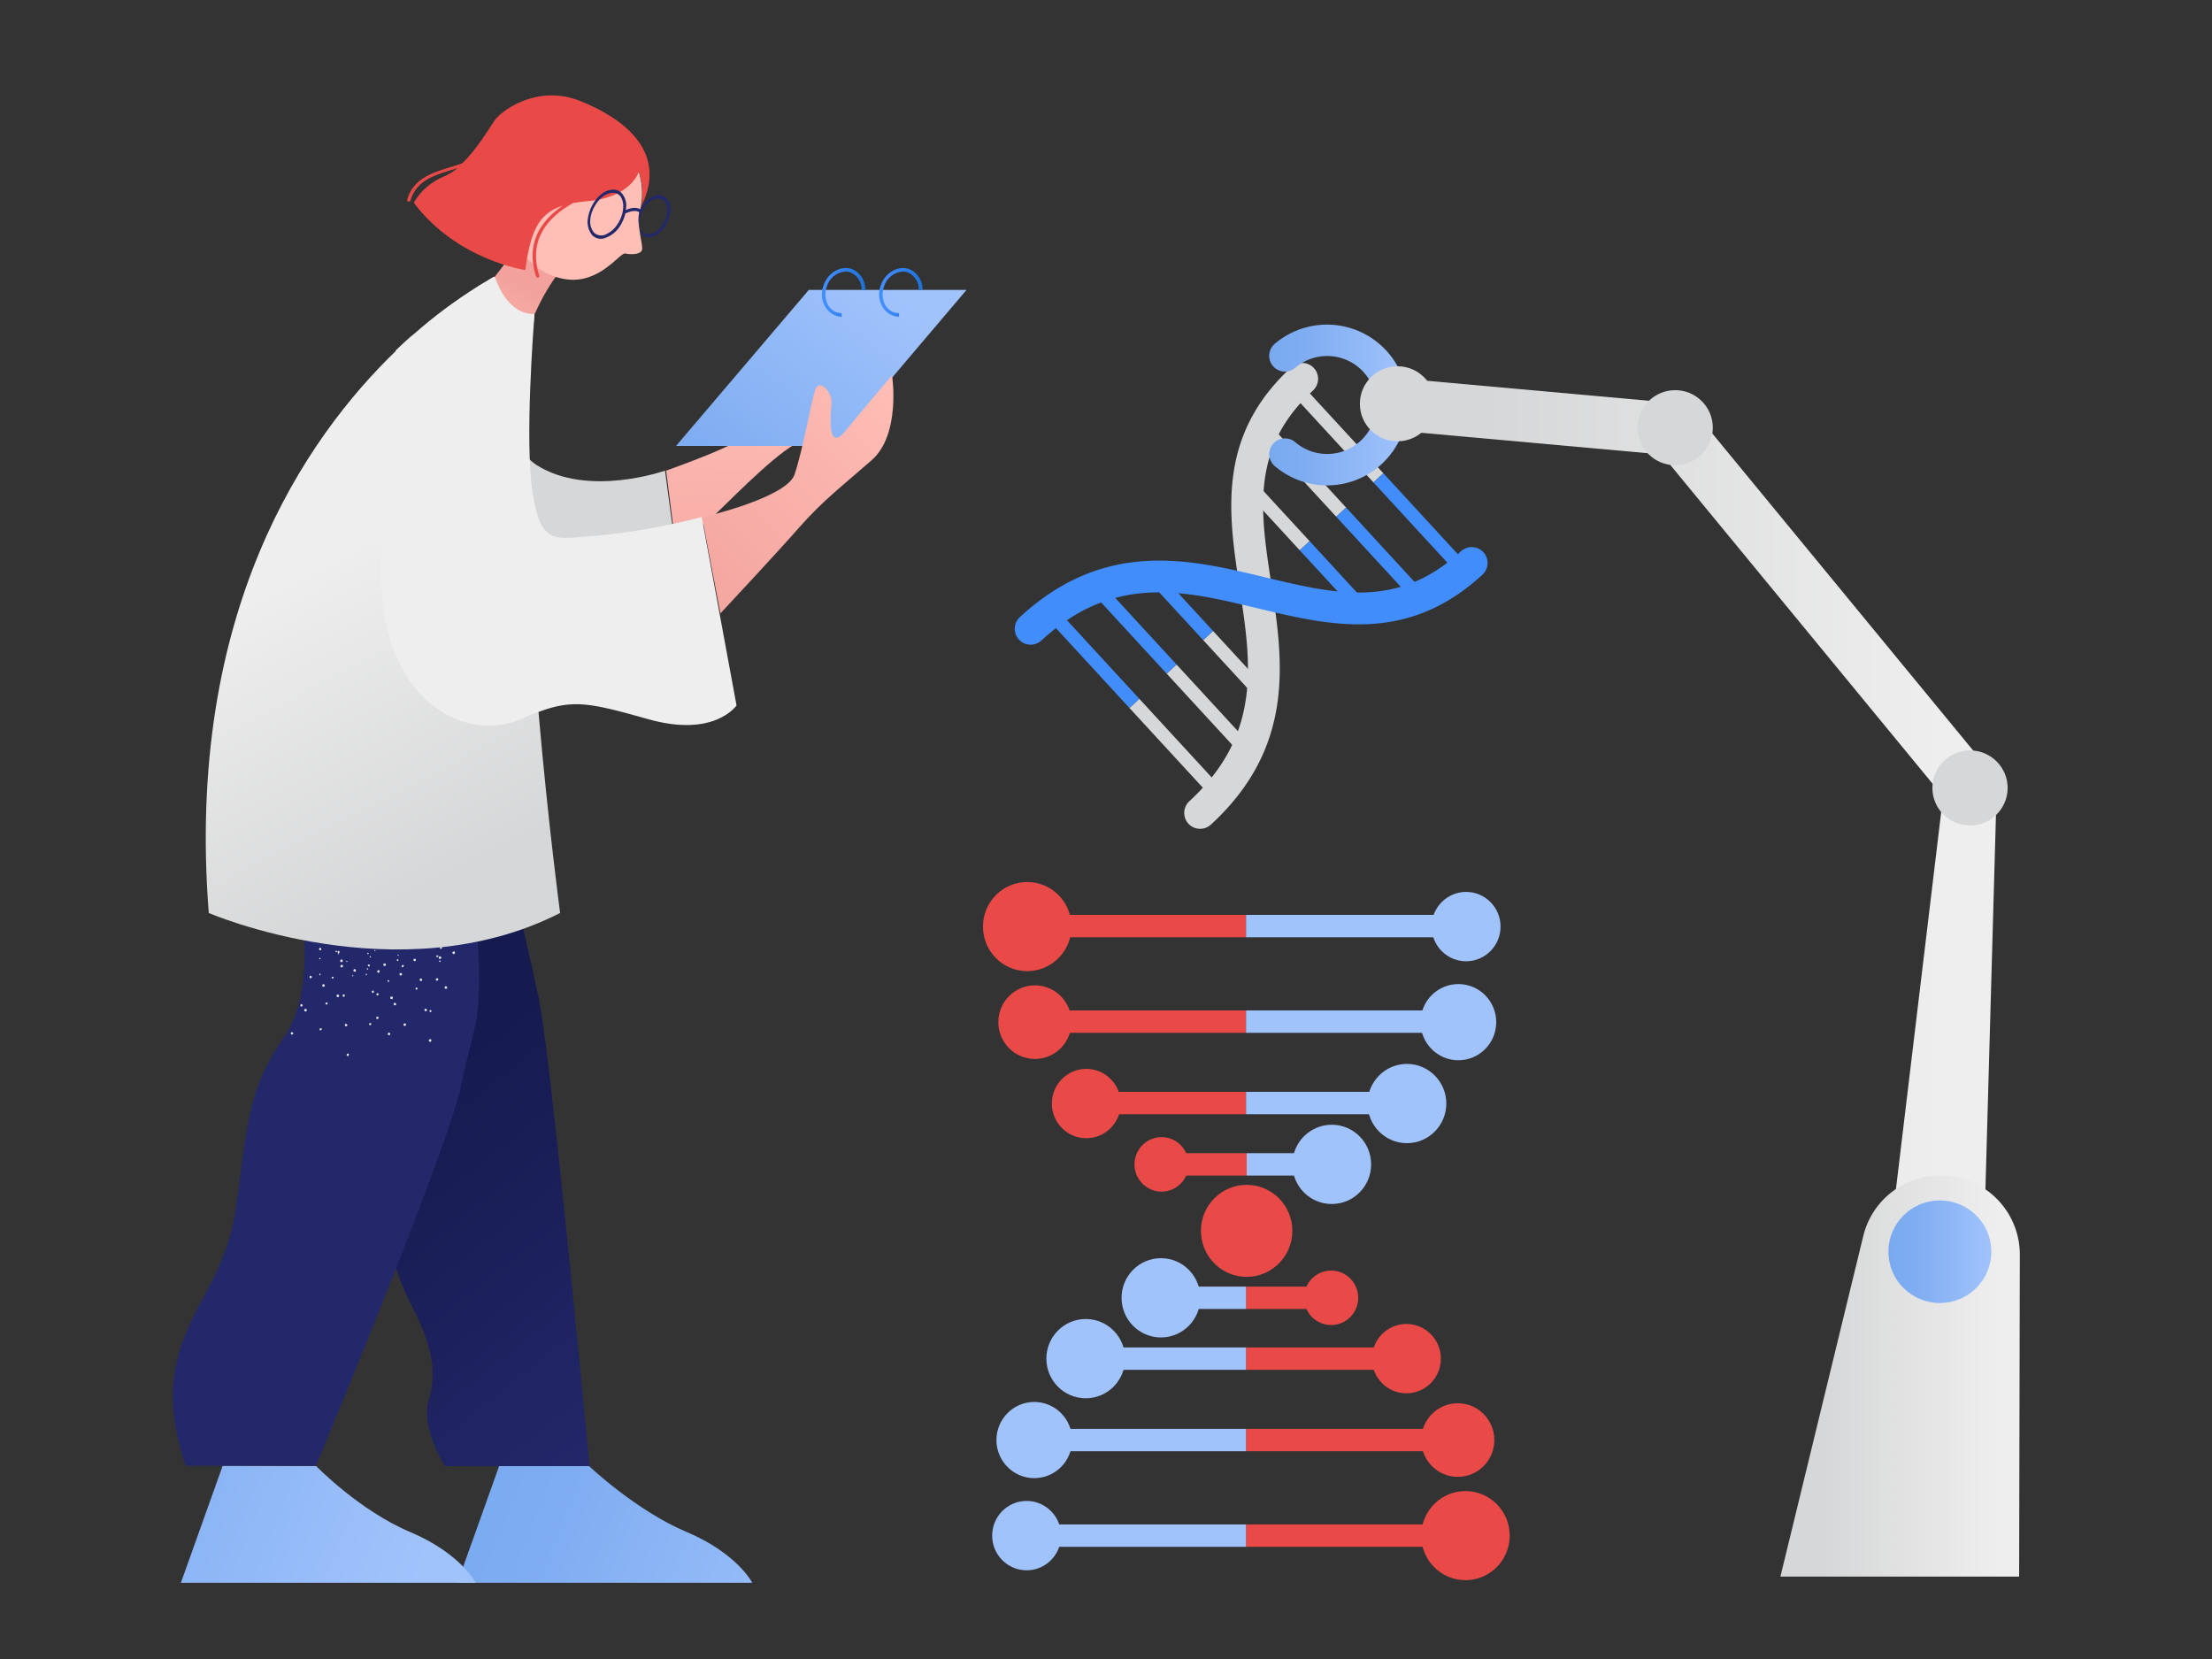 <svg xmlns="http://www.w3.org/2000/svg" viewBox="0 0 1600 1200" width="1600" height="1200"><rect x="0" y="0" width="1600" height="1200" fill="#333333" stroke="none"/><g transform="translate(803.0 576.0) rotate(47.373 102.0 -145.0) scale(1.211 -1.217)"><svg width="168.48" height="238.27" viewBox="0 0 168.48 238.27"><path d="M1423-1300.72V719h-3278.59v-2019.72H1423m1-1h-3280.59V720H1424v-2021.72Z"></path><path style="fill:#d6d7d8" d="M84.24 20.79h73.93v8H84.24z"></path><path style="fill:#428dfc" d="M9.5 20.79h74.74v8H9.5z"></path><path style="fill:#d6d7d8" d="M84.24 50.88h66.19v8H84.24z"></path><path style="fill:#428dfc" d="M18.04 50.88h66.2v8h-66.2z"></path><path style="fill:#d6d7d8" d="M84.24 80.35h50.51v8H84.24z"></path><path style="fill:#428dfc" d="M33.73 80.35h50.51v8H33.73z"></path><path style="fill:#d6d7d8" d="M9.9 218.29h73.93v8H9.9z"></path><path style="fill:#428dfc" d="M83.84 218.29h74.74v8H83.84z"></path><path style="fill:#d6d7d8" d="M17.64 188.2h66.19v8H17.64z"></path><path style="fill:#428dfc" d="M83.84 188.2h66.2v8h-66.2z"></path><path style="fill:#d6d7d8" d="M33.33 158.73h50.51v8H33.33z"></path><path style="fill:#428dfc" d="M83.84 158.73h50.5v8h-50.5z"></path><path d="M9.5 238.27a9.5 9.5 0 0 1-9.5-9.5c0-60.5 38.82-86.5 76.35-111.65s73.13-49 73.13-107.62a9.5 9.5 0 0 1 19 0c0 68.77-43.33 97.79-81.55 123.4C50.48 157.32 19 178.41 19 228.77a9.5 9.5 0 0 1-9.5 9.5Z" style="fill:#d6d7d8"></path><path d="M159 238.27a9.5 9.5 0 0 1-9.5-9.5c0-50.78-31.56-71.85-68.09-96.25C43.24 107.05 0 78.18 0 9.5a9.5 9.5 0 0 1 19 0C19 68 54.43 91.68 91.94 116.72s76.54 51.11 76.54 112.05a9.5 9.5 0 0 1-9.48 9.5Z" style="fill:#428dfc"></path></svg></g><g transform="translate(711.0 638.0) rotate(0.0 190.5 252.5) scale(2.01 2.023)"><svg width="189.56" height="249.62" viewBox="0 0 189.56 249.62"><path d="M2014.85-1297.81v2019.7h-3278.57v-2019.7h3278.57m1-1h-3280.57v2021.7h3280.57v-2021.7Z"></path><circle cx="173.86" cy="15.93" r="12.4" style="fill:#a1c3fc"></circle><circle cx="171.09" cy="50.1" r="13.62" style="fill:#a1c3fc"></circle><circle cx="152.57" cy="79.2" r="14.17" style="fill:#a1c3fc"></circle><circle cx="125.52" cy="100.95" r="14.17" style="fill:#a1c3fc"></circle><circle cx="15.93" cy="15.93" r="15.93" style="fill:#e94a47"></circle><circle cx="18.69" cy="50.1" r="13.16" style="fill:#e94a47"></circle><circle cx="37.19" cy="79.2" r="12.4" style="fill:#e94a47"></circle><circle cx="64.27" cy="100.95" r="9.74" style="fill:#e94a47"></circle><circle cx="94.89" cy="124.72" r="16.45" style="fill:#e94a47"></circle><path style="fill:#e94a47" d="M64.27 96.95h30.62v8H64.27z"></path><path style="fill:#a1c3fc" d="M94.89 96.95h30.63v8H94.89z"></path><circle cx="15.71" cy="233.69" r="12.4" style="fill:#a1c3fc"></circle><circle cx="18.47" cy="199.52" r="13.62" style="fill:#a1c3fc"></circle><circle cx="36.99" cy="170.41" r="14.17" style="fill:#a1c3fc"></circle><circle cx="64.05" cy="148.66" r="14.17" style="fill:#a1c3fc"></circle><circle cx="173.63" cy="233.69" r="15.93" style="fill:#e94a47"></circle><circle cx="170.87" cy="199.52" r="13.16" style="fill:#e94a47"></circle><circle cx="152.38" cy="170.41" r="12.4" style="fill:#e94a47"></circle><circle cx="125.3" cy="148.66" r="9.74" style="fill:#e94a47"></circle><path style="fill:#e94a47" d="M94.67 229.69h78.96v8H94.67z"></path><path style="fill:#a1c3fc" d="M15.71 229.69h78.96v8H15.71z"></path><path style="fill:#e94a47" d="M94.67 195.52h76.2v8h-76.2z"></path><path style="fill:#a1c3fc" d="M18.47 195.52h76.2v8h-76.2z"></path><path style="fill:#e94a47" d="M94.67 166.41h57.71v8H94.67z"></path><path style="fill:#a1c3fc" d="M36.96 166.41h57.71v8H36.96z"></path><path style="fill:#e94a47" d="M15.71 11.75h78.96v8H15.71z"></path><path style="fill:#a1c3fc" d="M94.67 11.75h78.96v8H94.67z"></path><path style="fill:#e94a47" d="M18.47 45.91h76.2v8h-76.2z"></path><path style="fill:#a1c3fc" d="M94.67 45.91h76.2v8h-76.2z"></path><path style="fill:#e94a47" d="M36.96 75.02h57.71v8H36.96z"></path><path style="fill:#a1c3fc" d="M94.67 75.02h57.71v8H94.67z"></path><path style="fill:#e94a47" d="M94.67 144.66h30.63v8H94.67z"></path><path style="fill:#a1c3fc" d="M64.05 144.66h30.63v8H64.05z"></path></svg></g><g transform="translate(125.0 69.0) rotate(0.0 287.0 538.0) scale(2.653 2.662)"><svg width="216.398" height="404.158" viewBox="0 0 216.398 404.158"><linearGradient id="a"><stop offset="0" stop-color="#ffbeb6"></stop><stop offset="1" stop-color="#f2a19c"></stop></linearGradient><linearGradient xmlns:xlink="http://www.w3.org/1999/xlink" id="e" gradientUnits="userSpaceOnUse" x1="157.33" x2="155.594" xlink:href="#a" y1="76.911" y2="153.727"></linearGradient><linearGradient id="b"><stop offset="0" stop-color="#a1c3fc"></stop><stop offset=".696" stop-color="#81aef2"></stop><stop offset="1" stop-color="#78a9ef"></stop></linearGradient><linearGradient xmlns:xlink="http://www.w3.org/1999/xlink" id="f" gradientUnits="userSpaceOnUse" x1="193.923" x2="140.976" xlink:href="#b" y1="50.898" y2="122.506"></linearGradient><linearGradient xmlns:xlink="http://www.w3.org/1999/xlink" id="g" gradientTransform="matrix(1 -.008 .008 1 -1.467 -183.111)" gradientUnits="userSpaceOnUse" x1="196.614" x2="128.479" xlink:href="#a" y1="259.967" y2="326.801"></linearGradient><linearGradient xmlns:xlink="http://www.w3.org/1999/xlink" id="h" gradientUnits="userSpaceOnUse" x1="183.841" x2="74.206" xlink:href="#b" y1="424.009" y2="379.678"></linearGradient><linearGradient xmlns:xlink="http://www.w3.org/1999/xlink" id="i" gradientUnits="userSpaceOnUse" x1="66.09" x2="-57.846" xlink:href="#b" y1="406.659" y2="356.608"></linearGradient><linearGradient id="j" gradientUnits="userSpaceOnUse" x1="146.371" x2="73.637" y1="353.903" y2="262.232"><stop offset="0" stop-color="#23286b"></stop><stop offset="1" stop-color="#151a4f"></stop></linearGradient><linearGradient id="c"><stop offset=".129" stop-color="#428dfc"></stop><stop offset=".999" stop-color="#1d72d8"></stop></linearGradient><linearGradient xmlns:xlink="http://www.w3.org/1999/xlink" id="k" gradientUnits="userSpaceOnUse" x1="176.945" x2="188.788" xlink:href="#c" y1="53.529" y2="53.529"></linearGradient><linearGradient xmlns:xlink="http://www.w3.org/1999/xlink" id="l" gradientUnits="userSpaceOnUse" x1="192.504" x2="204.347" xlink:href="#c" y1="53.529" y2="53.529"></linearGradient><linearGradient id="d"><stop offset=".09" stop-color="#eee"></stop><stop offset=".818" stop-color="#d6d7d8"></stop></linearGradient><linearGradient xmlns:xlink="http://www.w3.org/1999/xlink" id="m" gradientUnits="userSpaceOnUse" x1="165.964" x2="115.491" xlink:href="#d" y1="4.998" y2="86.898"></linearGradient><linearGradient xmlns:xlink="http://www.w3.org/1999/xlink" id="n" gradientUnits="userSpaceOnUse" x1="40.748" x2="97.887" xlink:href="#d" y1="114.528" y2="225.95"></linearGradient><linearGradient xmlns:xlink="http://www.w3.org/1999/xlink" id="o" gradientUnits="userSpaceOnUse" x1="135.569" x2="370.513" xlink:href="#d" y1="166.687" y2="415.758"></linearGradient><linearGradient xmlns:xlink="http://www.w3.org/1999/xlink" id="p" gradientTransform="matrix(-1 0 0 1 1498.201 -190)" gradientUnits="userSpaceOnUse" x1="1416.013" x2="1402.791" xlink:href="#a" y1="264.771" y2="240.858"></linearGradient><path d="M169.498 94.858c-6.9 4-19 16.7-22.7 20-3.1 2.5-6.3 4.7-9.8 6.6l-2.5-19.5s22.1-7.7 22.5-10.4 1.3-7.5.2-12.7.6-7.1 2.3-4.6 1.7 9.6 5.6 6.1 6-8.8 7.3-10.4c1.3-1.5 4.8-2.9 6.7 5.8 1.9 8.8-2.7 15.1-9.6 19.1z" fill="url(#e)"></path><path d="M180.298 95.258h-43.1l36.2-42.4h43z" fill="url(#f)"></path><path d="M190.498 99.158c-8 7-13 10.7-19.5 18-5.7 6.5-18.8 20.5-21.7 23.6l-5-26.1s22.9-5.2 25.2-11.6c2.2-6.4 4.5-19.5 5.6-22.9 1.1-3.5 4.6.4 4.5 3.2-.2 2.9-1.4 14.2 3.9 7.7s12.6-15 12.6-15 2.5 16.1-5.6 23.1z" fill="url(#g)"></path><path d="m88.998 372.358-11.4 31.8h80.4s-4.1-8-17.9-13.8-26.6-17.9-26.6-17.9h-24.5" fill="url(#h)"></path><path d="m13.598 372.358-11.4 31.8h80.4s-4.1-8-17.9-13.8-25.6-17.9-25.6-17.9z" fill="url(#i)"></path><path d="M32.598 167.558s-2.2 17 9.4 37.6 15.2 49.2 15.7 78.8 2.2 34.5 7.6 45.2 6.8 17.7 4.5 25.3 4.4 18 4.4 18h39.4s-10.3-110-13.8-127-19.7-84.6-19.7-84.6z" fill="url(#j)"></path><path d="M82.698 223.658c-2.3-28.3-5.1-57.7-5.1-57.7l-45.3-2.8s-3.4 14.7 1.1 41.9 2.9 42-2.8 50.4c-7.5 11-9.7 17.9-12 36.6s-3.3 21.7-11.8 37.5c-8.3 15.4-8.5 27.1-3.3 42.8h35.5c4.6-10.9 36.5-87.6 39.6-103.4 3.5-16.9 6.4-16.9 4.1-45.3z" fill="#23286b"></path><path d="M49.198 239.158c0-.1-.1-.1-.2-.1s-.1.1-.1.2.1.1.2.1.1-.1.1-.2zm-1.6-3.9c0-.1-.1-.1-.2-.1s-.1.1-.1.2.1.1.2.1.1-.1.1-.2zm7.6-3c-.1-.1-.2-.1-.2 0-.1.1-.1.2 0 .2.1.1.2.1.2 0 .1 0 .1-.1 0-.2zm-15.1 6.4c-.1 0-.2.1-.2.2s.1.2.2.2.2-.1.2-.2c0-.2-.1-.2-.2-.2zm0-4.3c-.1 0-.2.1-.2.2s.1.2.2.2.2-.1.2-.2-.1-.2-.2-.2zm32.2 5.6c-.1-.1-.3-.1-.5 0-.1.1-.1.3 0 .5.1.1.3.1.5 0 .1-.1.1-.4 0-.5zm-6.1-5.3c-.1-.1-.3-.1-.5 0-.1.1-.1.4 0 .5s.4.1.5 0c.1-.1.1-.3 0-.5zm-18.5 25.7c-.2 0-.3.2-.3.4s.2.3.3.3c.2 0 .3-.2.3-.4.1-.2-.1-.3-.3-.3zm-.5-8.1c-.2 0-.3.2-.3.4s.2.3.4.3.3-.2.3-.4c-.1-.1-.3-.3-.4-.3zm-.6-8c-.2 0-.3.2-.3.4s.2.3.3.3c.2 0 .3-.2.3-.3 0-.3-.1-.4-.3-.4zm-.6-8c-.2 0-.3.2-.3.4s.2.3.4.3.3-.2.3-.4-.2-.4-.4-.3zm17.6 16.1c-.1-.2-.3-.2-.5-.2-.2.1-.2.3-.2.5.1.2.3.2.5.2.2-.2.2-.4.2-.5zm-3.6-7.3c-.1-.2-.3-.2-.5-.2s-.2.3-.2.5c.1.2.3.2.5.2.2-.1.2-.3.2-.5zm-3.6-7.2c-.1-.2-.3-.2-.5-.1s-.2.3-.1.5.3.2.4.1c.2-.1.2-.3.2-.5zm-23.8 16.7c-.2-.1-.3 0-.4.2-.1.2 0 .4.2.4.2.1.4 0 .4-.2.1-.1 0-.3-.2-.4zm2.6-7.6c-.2-.1-.4 0-.4.2-.1.2 0 .4.2.4s.4 0 .4-.2-.1-.4-.2-.4zm2.5-7.7c-.2-.1-.4 0-.4.2-.1.2 0 .4.2.4.2.1.3 0 .4-.2.1-.1 0-.3-.2-.4zm2.6-7.6c-.2-.1-.4 0-.4.2-.1.2 0 .3.2.4.2.1.4 0 .4-.2s-.1-.4-.2-.4zm30.2 17c-.1-.1-.3-.2-.4-.1s-.2.3-.1.4.3.2.4.1.2-.3.1-.4zm-3.8-6.1c-.1-.1-.3-.2-.4-.1s-.2.3-.1.4.3.2.4.1c.1-.1.2-.3.1-.4zm-3.8-6.1c0-.1-.1-.1-.1-.1h-.3c-.1.1-.2.3-.1.4.1.1.3.2.4.1.1 0 .1-.1.1-.2v-.2zm-22.5 17c-.2 0-.3.1-.4.2 0 .2 0 .3.2.4.2 0 .3-.1.4-.2.1-.2 0-.3-.2-.4zm1.6-7c-.2 0-.3.1-.4.2 0 .2.1.3.2.4.2 0 .3-.1.4-.2.1-.2 0-.3-.2-.4zm1.7-7c-.2 0-.3.1-.4.2 0 .1 0 .3.2.3s.3-.1.4-.2c0-.1-.1-.2-.2-.3zm1.6-7c-.2 0-.3.1-.4.2 0 .2.1.3.2.4.2 0 .3-.1.4-.2 0-.2-.1-.4-.2-.4zm28-1.1c-.1-.1-.3-.1-.4.1-.1.1-.1.3 0 .4.1.1.3.1.4-.1.2-.1.2-.3 0-.4zm-17.6 19c-.2 0-.3.2-.2.4 0 .2.2.3.3.2.2 0 .3-.2.3-.3 0-.3-.2-.4-.4-.3zm-1.2-7.1c-.2 0-.3.2-.2.4 0 .2.2.3.3.2.2 0 .3-.2.2-.3.1-.2-.1-.4-.3-.3zm-1.1-7.1c-.2 0-.3.2-.2.3 0 .2.2.3.3.2.2 0 .3-.2.2-.3 0-.1-.2-.3-.3-.2zm-.3 1c-.1 0-.2.1-.2.2s.1.2.2.2.2-.1.2-.2c-.1-.1-.1-.2-.2-.2zm.1-4.2c-.1 0-.2.1-.2.2s.1.2.2.2.2-.1.2-.2-.1-.2-.2-.2zm8.4.6c0-.1-.1-.1-.2-.1s-.1.1-.1.2.1.1.2.1.1-.1.1-.2zm-16.4-.5c-.1 0-.2 0-.2.1s0 .2.1.2.2 0 .2-.1c.1 0 0-.1-.1-.2zm27.8 2.1c-.1-.1-.2-.1-.3-.1-.1.1-.1.2-.1.3.1.1.2.1.3.1.1-.1.2-.2.1-.3zm-20.2 3.5c-.1 0-.2.1-.2.2s0 .2.1.2.2 0 .2-.1c.1-.2 0-.3-.1-.3zm1.1-4.8c-.1 0-.2.1-.2.2s0 .2.1.2.2 0 .2-.1 0-.2-.1-.3zm9.1 2.6c0-.1-.1-.2-.2-.2s-.2.1-.2.2.1.2.2.2h.1c.1 0 .1-.1.1-.2zm-18.3-4c-.1-.1-.2 0-.3 0-.1.1 0 .2 0 .3.1.1.2 0 .3 0 .2-.1.1-.2 0-.3zm25.4 24c-.2 0-.3.2-.3.4s.2.3.4.3.3-.2.3-.4c0-.3-.2-.4-.4-.3zm-1.2-8.3c-.2 0-.3.2-.3.4s.2.3.4.3.3-.2.3-.4c-.1-.2-.3-.3-.4-.3zm-1.3-8.2c-.2 0-.3.2-.3.4s.2.3.4.3.3-.2.3-.4c-.1-.2-.2-.3-.4-.3zm-31.2 8.3c-.2-.1-.4-.1-.5.1s-.1.4.1.5.4.1.5-.1 0-.4-.1-.5zm4.9-6.7c-.2-.1-.4-.1-.5.1s-.1.4.1.5c.2.1.4.1.5-.1s0-.4-.1-.5zm4.9-6.7c-.1-.1-.4-.1-.5.1-.1.2-.1.4.1.5s.4.1.5-.1 0-.4-.1-.5zm30.7-2.1c-.1-.2-.3-.2-.5-.1s-.2.3-.1.5.3.2.5.1c.1-.1.2-.3.1-.5zm-23 19.3c-.2 0-.4.1-.4.2 0 .2.1.4.2.4.2 0 .4-.1.4-.3.1-.1 0-.3-.2-.3zm2-8.1c-.2 0-.4.1-.4.2 0 .2.1.4.2.4.2 0 .4-.1.4-.3.1-.1 0-.3-.2-.3zm1.9-8.1c-.2 0-.4.1-.4.3s.1.4.3.4.4-.1.4-.2c0-.3-.1-.5-.3-.5zm1.2 18.8c-.2 0-.4.1-.4.3s.1.4.3.4.4-.1.4-.3c0-.1-.1-.3-.3-.4zm1.6-8.1c-.2 0-.4.1-.4.3s.1.4.3.4.4-.1.4-.3-.1-.3-.3-.4zm1.6-8.1c-.2 0-.4.1-.4.3s.1.4.3.4c.2 0 .4-.1.4-.3s-.1-.4-.3-.4zm12.2 3.6c-.2 0-.3.2-.3.4s.2.3.4.3.3-.2.3-.4-.2-.3-.4-.3zm-1.6-8.1c-.2 0-.3.2-.3.4s.2.3.4.3.3-.2.3-.4-.2-.3-.4-.3zm-27.6 10.4c-.2-.1-.4-.1-.5.1-.1.2-.1.4.1.5s.4.1.5-.1c.1-.1 0-.4-.1-.5zm4.6-6.9c-.2-.1-.4-.1-.5.1-.1.2-.1.4.1.5s.4.1.5-.1c.1-.1 0-.3-.1-.5zm9.1 3c-.1-.1-.3 0-.3.1-.1.1 0 .3.1.3s.3 0 .3-.1c.1-.1.1-.2-.1-.3zm2.5-5.7c-.1-.1-.3 0-.3.1-.1.1 0 .3.1.3.1.1.3 0 .3-.1.1-.1 0-.3-.1-.3zm10.6 5.2c-.1 0-.3.1-.3.3 0 .1.1.3.3.3.1 0 .3-.1.3-.3s-.1-.3-.3-.3zm.1-6.3c-.1 0-.2.1-.3.2 0 .1.1.3.3.3.1 0 .3-.1.3-.3 0-.1-.1-.2-.3-.2z" fill="#fff" opacity=".86"></path><path d="M182.298 59.158c-.4 0-.9-.1-1.3-.2-1.2-.4-2.2-1.4-2.7-2.7-.5-1.4-.5-2.9 0-4.3.7-2.3 2.7-3.9 5.1-4.1.5 0 .9.1 1.3.2 1.9.8 3.2 2.7 3.1 4.8h1c.1-2.5-1.4-4.8-3.7-5.7-3-1-6.5 1-7.7 4.5-.6 1.6-.6 3.4.1 5 .6 1.5 1.8 2.7 3.3 3.2.5.2 1.1.3 1.6.3z" fill="url(#k)"></path><path d="M197.898 59.158c-.4 0-.9-.1-1.3-.2-1.2-.4-2.2-1.4-2.7-2.7-.5-1.4-.5-2.9 0-4.3.7-2.3 2.7-3.9 5.1-4.1.5 0 .9.1 1.3.2 1.9.8 3.2 2.7 3.1 4.8h1c.1-2.5-1.4-4.8-3.7-5.7-3-1-6.5 1-7.7 4.5-.6 1.6-.6 3.4.1 5 .6 1.5 1.8 2.7 3.3 3.2.5.2 1.1.3 1.6.3v-1z" fill="url(#l)"></path><path d="M140.898 152.058s-10.4 6.1-20.9-.6c-7.4-4.8-13.9-.3-21.4 1.7-3.2 1-6.6 1.1-10 .5-12.3-2.8-27-5.8-28.9-32.9-1-17.2-.6-34.4 1.1-51.5l3.9-3.6c6.6-4.9 19.7-14.6 22.5-16.2 0 0 .1 0 .1-.1.1 0 .2-.1.2-.1l10.9 10.1s-11.2 27.1-2.2 38.4c.8 1 1.8 1.9 3 2.7 14.1 8.9 35 1.5 35 1.5z" fill="url(#m)"></path><path d="M105.598 222.158c-43.9 22.3-95.8 0-95.8 0-6.4-81.6 26.2-128.9 51.2-152.9 1.6-1.6 3.3-3.1 4.8-4.4 5.3-4.7 11-8.9 17-12.7.2-.1.4-.2.6-.4 1-.6 1.9-1.1 2.6-1.5l.1-.1c.6-.3 1-.6 1.3-.7 0 0 .1 0 .1-.1.1 0 .2-.1.2-.1 6.6 10 10.7 10.1 10.9 10.1v.2c-1.5 12.7-2.3 25.5-2.2 38.2 0 18 .9 37.4 2.2 55.3.4 4.9.7 9.7 1.1 14.4 2.7 31 5.9 54.7 5.9 54.7z" fill="url(#n)"></path><path d="M153.698 165.758s-6 8.9-24.2 3.7c-15.7-4.4-20.3-5.4-29.6-2-1.5.5-3.1 1.2-4.9 2-13 5.6-30.8-1.9-36.4-23.8-5.2-20.4 1.5-69.8 2.4-76.4 1.6-1.6 3.3-3.1 4.8-4.4 5.3-4.7 11-8.9 17-12.7.2-.1.4-.2.6-.4 1-.6 1.8-1.1 2.6-1.5l.1-.1c.5-.3.9-.5 1.3-.7 0 0 .1 0 .1-.1.1 0 .2-.1.2-.1l10.9 10.1v.2c-.2 2.8-2.7 34.6-.5 48.4 2.3 14.5 5.9 12.5 17.2 11.7 9.8-.9 19.4-2.6 28.9-5.1z" fill="url(#o)"></path><path d="M105.898 47.258c-2.9 3.7-5.3 7.8-7.2 12.1 0 0-7 1.2-10.9-10.1l9.4-12.2z" fill="url(#p)"></path><path d="M127.698 29.658v.2c-.1.4-.2.9-.3 1.3-1.1 4.8 1 9.6.5 10.9s-3.3 1.2-4.5.9-4.8 5.1-10.9 6.7c-5.7 1.6-12.4-1.3-16-5.5 1.8-10.5 5.1-14.6 16.3-15.6 12.2-1 14.2-8.1 14.2-8.1.9 3.1 1.2 6.1.7 9.2z" fill="#ffbeb6"></path><path d="M78.898 18.458c4.1-3.9 7.4-9.6 8.8-11.6 1.9-2.8 11.7-9.9 23.2-5.4s24.3 13.6 16.9 28.5c.5-3.1.2-6.3-.7-9.3 0 0-2 7.1-14.2 8.1-1.3.1-2.5.3-3.8.5-7.1 4-12.2 10.1-9.2 19.7.2.6-.7.8-.9.2-2.8-8.9 1.2-15 7.3-19.2-6.8 2.2-8.8 7.3-10.2 17.5 0 0-18.7-2.7-30.4-18.3 1.9-3.3 4.9-5.8 8.4-7.2 1.3-.6 2.5-1.3 3.5-2.2-5.4 1.7-11.1 2.9-12.8 8.8-.1.2-.3.4-.6.3-.2-.1-.4-.3-.3-.5 2-7 9.1-7.8 15-9.9z" fill="#e94a47"></path><path d="M134.098 35.758c1.9-2.8 2.1-6.3.4-7.9-1.7-1.6-4.5-.6-6.4 2.1-.2.3-.4.7-.6 1-1.2-.7-2.7-.4-4 .2 0-.2.1-.4.1-.6.2-1.5-.3-3-1.3-4.1-1.9-1.8-5.3-.7-7.4 2.5-1 1.5-1.6 3.2-1.8 5-.1 1.2.2 2.4.8 3.4.2.2.3.5.5.7 1 .9 2.4 1.2 3.7.6 1.6-.6 2.9-1.7 3.8-3.1.7-1.1 1.2-2.2 1.5-3.5 1.2-.5 2.7-1 3.8-.3 0 .1 0 .1-.1.2v.2c-.2 1.1-.2 2.2 0 3.3.1.5.3.9.4 1.4 0 .1.1.2.1.3s.1.3.1.4l.1.1c1.5 1.8 4.4.8 6.3-1.9zm-12.9-.7c-.8 1.3-2 2.2-3.3 2.8-1 .4-2.2.2-3-.5-.8-.9-1.2-2.2-1.1-3.4.1-1.6.7-3.1 1.6-4.5 1.9-2.8 4.8-3.8 6.4-2.3.2.2.3.3.4.5.5.9.7 1.9.6 2.9-.1 1.6-.7 3.2-1.6 4.5zm6.9 2.1c-1.4-1.3-1.2-4.3.4-6.6 1.6-2.4 4-3.2 5.4-1.9s1.2 4.3-.4 6.6-4 3.2-5.4 1.9z" fill="#23286b"></path></svg></g><g transform="translate(1463.0 233.0) rotate(0.0 -272.5 455.0) scale(-1.557 1.554)"><svg width="350.12" height="585.71" viewBox="0 0 350.12 585.71"><defs xmlns:xlink="http://www.w3.org/1999/xlink"><linearGradient id="q" x1="11.91" y1="229.07" x2="299.45" y2="229.07" gradientUnits="userSpaceOnUse"><stop offset=".09" stop-color="#eee"></stop><stop offset=".82" stop-color="#d6d7d8"></stop></linearGradient><linearGradient id="s" x1="1.29" y1="490.53" x2="112.51" y2="490.53" xlink:href="#q"></linearGradient><linearGradient id="r" x1="14.53" y1="432.69" x2="62.33" y2="432.69" gradientUnits="userSpaceOnUse"><stop offset="0" stop-color="#a1c3fc"></stop><stop offset=".7" stop-color="#81aef2"></stop><stop offset="1" stop-color="#78a9ef"></stop></linearGradient><linearGradient id="t" x1="285.67" y1="38.6" x2="350.01" y2="38.6" xlink:href="#r"></linearGradient></defs><path style="fill:url(#q)" d="m18.08 432.69-6.17-219.82L155.3 38.26l141.96-12.81 2.19 24.25-131.78 11.9L36.95 220.78l25.38 211.91H18.08z"></path><ellipse cx="161.4" cy="49.13" rx="17.48" ry="17.46" style="fill:#d6d7d8"></ellipse><ellipse cx="24.43" cy="216.82" rx="17.48" ry="17.46" style="fill:#d6d7d8"></ellipse><path d="M112.51 583.91H1.61L1.29 434a36.84 36.84 0 0 1 36.85-36.82A36.85 36.85 0 0 1 74 425.32Z" style="fill:url(#s)"></path><ellipse cx="38.43" cy="432.69" rx="23.9" ry="23.88" style="fill:url(#r)"></ellipse><path d="M323.07 76a37.42 37.42 0 1 1 24.37-65.89 7.33 7.33 0 0 1-9.53 11.15 22.8 22.8 0 1 0 0 34.62A7.31 7.31 0 1 1 347.42 67a37.56 37.56 0 0 1-24.35 9Z" style="fill:url(#t)"></path><ellipse cx="290.4" cy="38.01" rx="17.48" ry="17.46" style="fill:#d6d7d8"></ellipse></svg></g></svg>